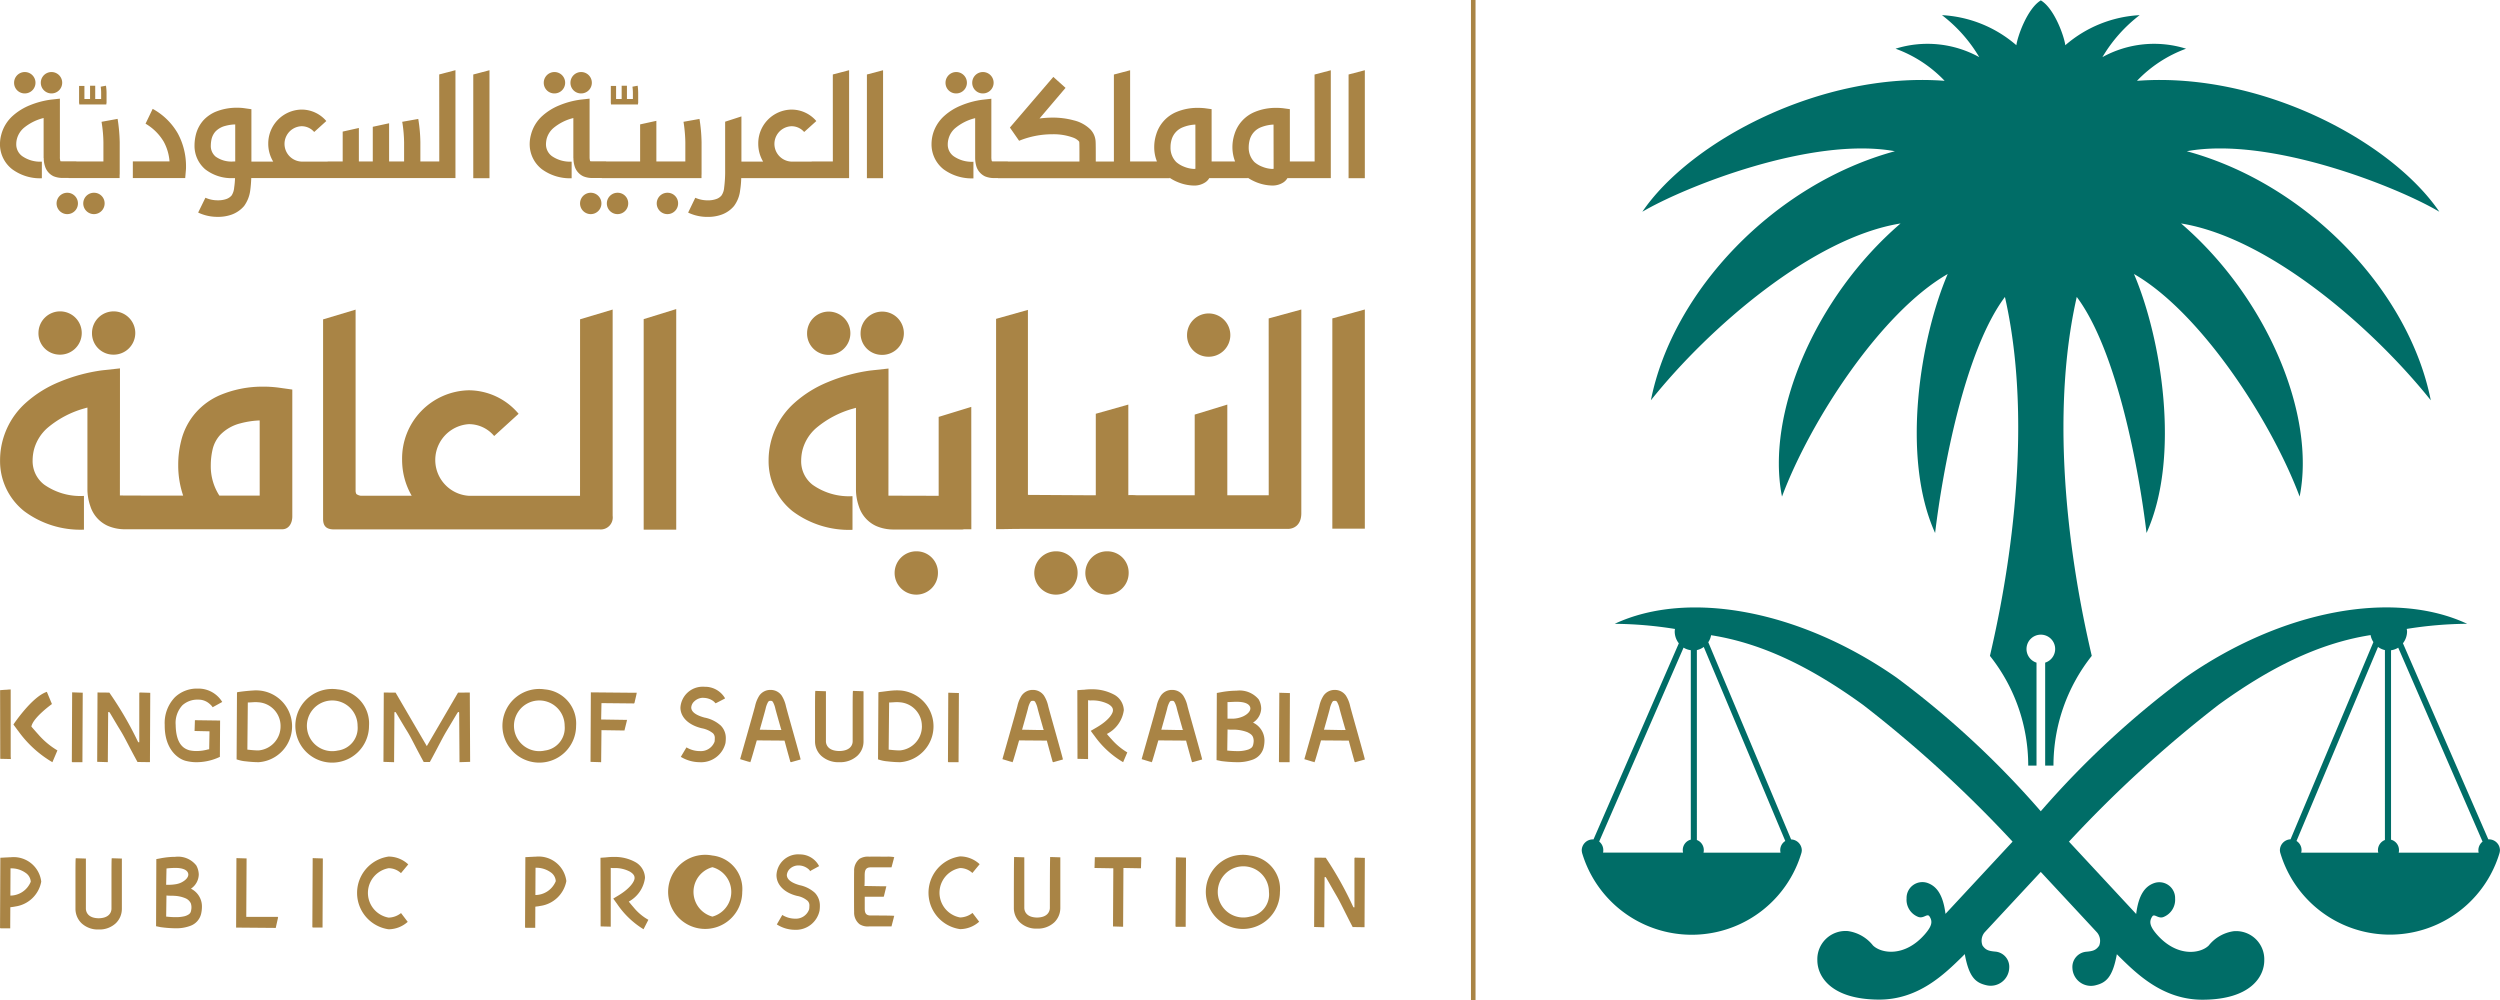 <svg xmlns="http://www.w3.org/2000/svg" width="202.391" height="80.955" viewBox="0 0 202.391 80.955"><g id="logo_1_" data-name="logo (1)" transform="translate(-137.475 -184.254)"><path id="Path_4" data-name="Path 4" d="M603.977,340.788l-.049,0-6.912-15.874a1.558,1.558,0,0,0,.334-.955c0-.071-.016-.136-.023-.207a32.073,32.073,0,0,1,4.884-.416c-5.968-2.785-15.006-1.11-22.828,4.361a72.925,72.925,0,0,0-11.717,10.852l-7.683,8.271c-.2-1.581-.733-2.241-1.45-2.5a1.28,1.28,0,0,0-1.7,1.249,1.485,1.485,0,0,0,.888,1.475c.468.225.779-.3.962-.023.286.425.191.8-.369,1.448-1.633,1.875-3.523,1.565-4.2.911a3.154,3.154,0,0,0-2.021-1.165,2.282,2.282,0,0,0-2.484,2.359c0,1.339,1.135,3.16,4.947,3.187,3.238.026,5.355-2.08,6.8-3.491.057-.055.121-.13.189-.192.346,1.925.913,2.323,1.749,2.52a1.5,1.5,0,0,0,1.848-1.392,1.234,1.234,0,0,0-1.124-1.33c-.525-.048-.774-.114-1.035-.489a1.06,1.06,0,0,1,.16-1.062c.133-.145,6.832-7.348,6.832-7.348a100.014,100.014,0,0,1,12.111-11.079c4.041-2.927,8.019-4.973,12.312-5.647a1.5,1.5,0,0,0,.227.568l-6.708,15.965a.9.9,0,0,0-.862.875,1.042,1.042,0,0,0,.025.2,9.261,9.261,0,0,0,17.766,0v-.018a.742.742,0,0,0,.023-.195A.892.892,0,0,0,603.977,340.788Zm-8.42.052a.886.886,0,0,0-.565.826.825.825,0,0,0,.03.2h-6.243a.822.822,0,0,0,.029-.2.867.867,0,0,0-.408-.746l6.6-15.71a1.464,1.464,0,0,0,.558.255Zm7.568.826a.645.645,0,0,0,.023.2h-6.474a.837.837,0,0,0,.022-.2.868.868,0,0,0-.643-.851V325.48a1.479,1.479,0,0,0,.581-.209l6.828,15.7a.9.9,0,0,0-.339.7Z" transform="translate(-265.008 -88.583)" fill="#006d67"></path><path id="Path_5" data-name="Path 5" d="M496.175,341.656a.908.908,0,0,0,.023.195l0,.018a9.261,9.261,0,0,0,17.766,0,.993.993,0,0,0,.027-.2.9.9,0,0,0-.866-.875l-6.706-15.965a1.448,1.448,0,0,0,.227-.568c4.289.674,8.274,2.721,12.312,5.647a100.167,100.167,0,0,1,12.111,11.079s6.7,7.2,6.83,7.348a1.05,1.05,0,0,1,.164,1.062c-.262.375-.513.441-1.043.489a1.237,1.237,0,0,0-1.121,1.33,1.5,1.5,0,0,0,1.847,1.392c.839-.2,1.4-.6,1.749-2.52.068.063.138.137.192.192,1.439,1.411,3.562,3.517,6.8,3.491,3.811-.027,4.943-1.848,4.943-3.187a2.281,2.281,0,0,0-2.481-2.359,3.16,3.16,0,0,0-2.022,1.165c-.675.654-2.563.964-4.2-.911-.554-.643-.646-1.023-.365-1.448.179-.274.5.248.956.023a1.5,1.5,0,0,0,.894-1.475,1.28,1.28,0,0,0-1.7-1.249c-.722.258-1.254.919-1.452,2.5l-7.685-8.272A73.208,73.208,0,0,0,521.672,327.7c-7.829-5.47-16.869-7.146-22.83-4.361a32.053,32.053,0,0,1,4.881.416,1.454,1.454,0,0,0-.021.207,1.549,1.549,0,0,0,.333.955l-6.907,15.874c-.021,0-.036,0-.056,0A.9.9,0,0,0,496.175,341.656Zm9.32-16.19a1.447,1.447,0,0,0,.558-.255l6.6,15.71a.867.867,0,0,0-.409.746.839.839,0,0,0,.027.2h-6.238a.991.991,0,0,0,.024-.2.874.874,0,0,0-.561-.826Zm-7.909,15.5,6.832-15.7a1.458,1.458,0,0,0,.586.209v15.336a.869.869,0,0,0-.65.851,1.013,1.013,0,0,0,.023.2H497.9a.845.845,0,0,0,.02-.2.885.885,0,0,0-.338-.7Z" transform="translate(-230.648 -88.583)" fill="#006d67"></path><path id="Path_6" data-name="Path 6" d="M554,196.539c6.741-1.234,17.08,2.9,20.447,4.9-3.876-5.7-14.449-11.361-24.478-10.6a10.472,10.472,0,0,1,3.972-2.6,8.659,8.659,0,0,0-6.771.683,11.882,11.882,0,0,1,3.015-3.4,10,10,0,0,0-6.02,2.436c-.082-.693-.874-2.971-1.98-3.631-1.1.66-1.895,2.937-1.981,3.631a10,10,0,0,0-6.023-2.436,11.879,11.879,0,0,1,3.018,3.4,8.672,8.672,0,0,0-6.776-.683,10.339,10.339,0,0,1,3.973,2.6c-10.024-.758-20.6,4.9-24.472,10.6,3.373-1.995,13.706-6.129,20.447-4.9-9.784,2.665-18,11.317-19.755,20.163,4.708-5.9,13.111-13.173,20.214-14.315-6.926,5.949-10.934,15.453-9.6,22.111,2.308-6.178,8.028-14.93,13.415-18.019-2.2,5.136-3.815,14.785-1.02,20.967.607-5.066,2.376-14.737,5.653-19.11,2.768,12.218-.609,26.386-1.214,29.059a14.26,14.26,0,0,1,3.1,8.883h.671v-8.336a1.16,1.16,0,1,1,.7,0v8.334h.672a14.3,14.3,0,0,1,3.1-8.883c-.607-2.672-3.984-16.84-1.214-29.059,3.275,4.373,5.045,14.045,5.649,19.11,2.793-6.183,1.182-15.832-1.017-20.967,5.376,3.089,11.1,11.841,13.412,18.019,1.335-6.657-2.675-16.162-9.6-22.11,7.109,1.142,15.509,8.419,20.216,14.315C572,207.854,563.793,199.2,554,196.539Z" transform="translate(-239.491 -0.042)" fill="#006d67"></path><path id="Path_7" data-name="Path 7" d="M471.055,265.209V184.254h.37v80.955Z" transform="translate(-214.496)" fill="#a98445"></path><path id="Path_8" data-name="Path 8" d="M155.428,205.206h2.19v-.092h.017v-.85a4,4,0,0,0-.047-.575l-.426.079,0,.01a3.059,3.059,0,0,1,.036.487v.5h-.48v-1.075H156.3v1.075h-.457v-1.056h-.432v1.4h.014Z" transform="translate(-11.534 -12.496)" fill="#a98445"></path><path id="Path_9" data-name="Path 9" d="M276.016,205.206H278.2v-.092h.017v-.85a4.46,4.46,0,0,0-.042-.575l-.422.079v.01a3.528,3.528,0,0,1,.036.487v.5h-.482v-1.075h-.428v1.075h-.451v-1.056h-.426v1.4h.008Z" transform="translate(-89.077 -12.496)" fill="#a98445"></path><path id="Path_10" data-name="Path 10" d="M271.507,213.057v-.292h.006v-2.6a13.207,13.207,0,0,0-.169-1.9l-1.295.232h0s.009.049.024.145a11.763,11.763,0,0,1,.125,1.52v1.545h-2.345v-3.288l-1.315.288v3h-2.754v-.01h-1.13a1.111,1.111,0,0,1-.164-.011c0-.007-.007-.027-.013-.06a1.117,1.117,0,0,1-.03-.286v-3.218h0v-1.5l-.727.081a6.778,6.778,0,0,0-1.721.462,4.661,4.661,0,0,0-1.352.834,3.056,3.056,0,0,0-.95,1.561,2.873,2.873,0,0,0-.1.738,2.563,2.563,0,0,0,.98,2.032,3.838,3.838,0,0,0,2.417.738v-1.345a2.571,2.571,0,0,1-1.606-.453,1.18,1.18,0,0,1-.471-.972,2.089,2.089,0,0,1,.051-.41,1.755,1.755,0,0,1,.554-.887,3.991,3.991,0,0,1,1.491-.777,1.232,1.232,0,0,0,.119-.033v3.242h.006a2.3,2.3,0,0,0,.112.709,1.324,1.324,0,0,0,.695.771,1.892,1.892,0,0,0,.71.135h.785v.009Z" transform="translate(-77.241 -14.383)" fill="#a98445"></path><path id="Path_11" data-name="Path 11" d="M145.7,208.5s.008.049.022.145a10.9,10.9,0,0,1,.129,1.52v1.545h-2.191v-.01h-1.121a1.341,1.341,0,0,1-.176-.011c0-.008,0-.028-.006-.06a.919.919,0,0,1-.029-.286v-3.218h0v-1.5l-.729.081a6.924,6.924,0,0,0-1.723.462,4.737,4.737,0,0,0-1.348.834,3.093,3.093,0,0,0-.952,1.561,3.012,3.012,0,0,0-.1.738,2.561,2.561,0,0,0,.982,2.032,3.8,3.8,0,0,0,2.41.738v-1.345a2.545,2.545,0,0,1-1.6-.453,1.178,1.178,0,0,1-.473-.972,1.752,1.752,0,0,1,.052-.41A1.785,1.785,0,0,1,139.4,209a4.026,4.026,0,0,1,1.492-.777c.04-.008.08-.023.118-.033v3.241h.01a2.05,2.05,0,0,0,.115.709,1.3,1.3,0,0,0,.686.77,1.935,1.935,0,0,0,.721.135h.492v.009h4.128v-.292h.009v-2.6a13.56,13.56,0,0,0-.171-1.9Z" transform="translate(-0.004 -14.385)" fill="#a98445"></path><path id="Path_12" data-name="Path 12" d="M379.738,207.567h-2.006V203.33l-.578-.079c-.02,0-.208-.025-.511-.025a4.4,4.4,0,0,0-1.752.331,2.853,2.853,0,0,0-1.645,1.81,3.445,3.445,0,0,0-.164,1.048,3.232,3.232,0,0,0,.216,1.151h-1.9V203.33l-.577-.079c-.02,0-.216-.025-.51-.025a4.4,4.4,0,0,0-1.756.331,2.852,2.852,0,0,0-1.64,1.81,3.339,3.339,0,0,0-.163,1.048,3.064,3.064,0,0,0,.22,1.151h-1.119v0H364.8v-7.385l-1.313.346v7.043h-1.467c0-.152,0-.318,0-.479,0-.331,0-.936-.014-1.154a1.528,1.528,0,0,0-.423-.966,2.852,2.852,0,0,0-1.333-.732,6.465,6.465,0,0,0-1.749-.225,8.49,8.49,0,0,0-1.035.071l2.106-2.479-.989-.887-3.515,4.1.745,1.071a7.117,7.117,0,0,1,2.684-.528,4.636,4.636,0,0,1,1.73.286,1.232,1.232,0,0,1,.4.255c.057.064.057.082.057.1.014.162.014.768.014,1.09v.479H354.9v-.01h-1.124a.943.943,0,0,1-.158-.011.186.186,0,0,1-.027-.06,1.388,1.388,0,0,1-.025-.286v-3.218h0v-1.5l-.725.081a6.785,6.785,0,0,0-1.719.462,4.616,4.616,0,0,0-1.352.834,3.1,3.1,0,0,0-.956,1.561,3.165,3.165,0,0,0-.091.738,2.567,2.567,0,0,0,.971,2.032,3.853,3.853,0,0,0,2.421.738v-1.345a2.578,2.578,0,0,1-1.609-.453,1.155,1.155,0,0,1-.468-.972,1.64,1.64,0,0,1,.055-.41,1.7,1.7,0,0,1,.55-.887,3.99,3.99,0,0,1,1.492-.777c.043-.008.076-.023.12-.033v3.239h0a2.443,2.443,0,0,0,.112.709,1.331,1.331,0,0,0,.694.77,1.913,1.913,0,0,0,.712.135h.327v.009h13.9v-.032a3.559,3.559,0,0,0,.675.357,3.608,3.608,0,0,0,1.281.272,1.607,1.607,0,0,0,.921-.255,1.013,1.013,0,0,0,.328-.344h3.124v-.032a3.921,3.921,0,0,0,.678.357,3.628,3.628,0,0,0,1.28.272,1.607,1.607,0,0,0,.924-.255,1.047,1.047,0,0,0,.324-.344h3.512v-8.732l-1.316.346Zm-9.652.589a.612.612,0,0,1-.122.013,2.441,2.441,0,0,1-.8-.181,2.129,2.129,0,0,1-.628-.376,1.621,1.621,0,0,1-.464-1.195,2.135,2.135,0,0,1,.091-.638,1.527,1.527,0,0,1,.909-.983,3.065,3.065,0,0,1,1.012-.218Zm6.332,0a.637.637,0,0,1-.124.013,2.41,2.41,0,0,1-.8-.181,2.1,2.1,0,0,1-.631-.376,1.651,1.651,0,0,1-.462-1.195,2.342,2.342,0,0,1,.091-.638,1.521,1.521,0,0,1,.9-.983,3.13,3.13,0,0,1,1.019-.218Z" transform="translate(-135.835 -10.239)" fill="#a98445"></path><path id="Path_13" data-name="Path 13" d="M443.3,200.524v8.393h1.316v-8.739Z" transform="translate(-196.649 -10.239)" fill="#a98445"></path><path id="Path_14" data-name="Path 14" d="M201.409,207.567h-1.53v-1.545a12.535,12.535,0,0,0-.171-1.9l-1.3.232s.009.049.026.145a11.385,11.385,0,0,1,.127,1.52v1.545h-1.214v-3.092l-1.321.286v2.808H194.9v-2.713l-1.31.293v2.42h-1.217v.009h-2.113a1.433,1.433,0,0,1,0-2.864,1.341,1.341,0,0,1,1.023.468l.981-.887a2.631,2.631,0,0,0-2-.928,2.744,2.744,0,0,0-2.7,2.773,2.774,2.774,0,0,0,.4,1.437H186.2v-4.24l-.564-.08a3.774,3.774,0,0,0-.588-.039,4.476,4.476,0,0,0-1.781.341,2.9,2.9,0,0,0-.943.665,2.756,2.756,0,0,0-.622,1.181,3.688,3.688,0,0,0-.107.845,2.5,2.5,0,0,0,.857,1.944,3.456,3.456,0,0,0,2.294.721h.128a6.45,6.45,0,0,1-.07.771,1.392,1.392,0,0,1-.2.626.976.976,0,0,1-.447.3,2,2,0,0,1-.666.1,2.423,2.423,0,0,1-1.014-.208l-.588,1.2a3.63,3.63,0,0,0,1.6.348,3.254,3.254,0,0,0,1.1-.178,2.4,2.4,0,0,0,1.019-.7,2.742,2.742,0,0,0,.5-1.285,9.559,9.559,0,0,0,.079-.975h8.092v0h8.44v-8.737l-1.315.346Zm-16.519,0h-.143a2.2,2.2,0,0,1-1.449-.4,1.119,1.119,0,0,1-.383-.914,2.455,2.455,0,0,1,.062-.51,1.422,1.422,0,0,1,.311-.6,1.678,1.678,0,0,1,.821-.464,3.32,3.32,0,0,1,.78-.113Z" transform="translate(-28.372 -10.239)" fill="#a98445"></path><path id="Path_15" data-name="Path 15" d="M244.8,208.917h1.313v-8.739l-1.313.346Z" transform="translate(-69.011 -10.239)" fill="#a98445"></path><path id="Path_16" data-name="Path 16" d="M305.243,207.567H303.53v.009h-1.637a1.433,1.433,0,0,1,0-2.864,1.347,1.347,0,0,1,1.028.468l.985-.887a2.636,2.636,0,0,0-2.013-.928,2.73,2.73,0,0,0-2.688,2.773,2.805,2.805,0,0,0,.393,1.437h-1.756v-3.658l-1.318.428v3.894a10.089,10.089,0,0,1-.081,1.447,1.307,1.307,0,0,1-.209.626.939.939,0,0,1-.447.3,1.963,1.963,0,0,1-.665.1,2.482,2.482,0,0,1-1.015-.208l-.579,1.2a3.6,3.6,0,0,0,1.595.348,3.227,3.227,0,0,0,1.1-.178,2.337,2.337,0,0,0,1.016-.7,2.616,2.616,0,0,0,.5-1.285,6.9,6.9,0,0,0,.086-.975h7.434v0h1.3v-8.738l-1.318.346Z" transform="translate(-100.344 -10.239)" fill="#a98445"></path><path id="Path_17" data-name="Path 17" d="M334.068,208.917h1.308v-8.739l-1.308.346Z" transform="translate(-126.411 -10.239)" fill="#a98445"></path><path id="Path_18" data-name="Path 18" d="M169.206,208.941l-.577,1.2h0a4.136,4.136,0,0,1,1.477,1.467,3.953,3.953,0,0,1,.464,1.585H167.6v1.35h4.24l.053-.62a2.588,2.588,0,0,0,.012-.316,5.571,5.571,0,0,0-.665-2.677A5.248,5.248,0,0,0,169.206,208.941Z" transform="translate(-19.371 -15.874)" fill="#a98445"></path><path id="Path_19" data-name="Path 19" d="M358.8,202.323a.866.866,0,1,0-.844-.865.857.857,0,0,0,.844.865Z" transform="translate(-141.773 -10.505)" fill="#a98445"></path><path id="Path_20" data-name="Path 20" d="M352.747,202.324a.866.866,0,1,0-.852-.865.854.854,0,0,0,.852.865Z" transform="translate(-137.874 -10.506)" fill="#a98445"></path><path id="Path_21" data-name="Path 21" d="M267.69,202.324a.866.866,0,1,0-.85-.865.855.855,0,0,0,.85.865Z" transform="translate(-83.183 -10.506)" fill="#a98445"></path><path id="Path_22" data-name="Path 22" d="M287.291,227.966a.865.865,0,1,0,.846.862.853.853,0,0,0-.846-.862Z" transform="translate(-95.765 -28.107)" fill="#a98445"></path><path id="Path_23" data-name="Path 23" d="M275.972,227.966a.865.865,0,1,0,.85.862.851.851,0,0,0-.85-.862Z" transform="translate(-88.489 -28.107)" fill="#a98445"></path><path id="Path_24" data-name="Path 24" d="M270,227.966a.865.865,0,1,0,.84.865.865.865,0,0,0-.84-.865Z" transform="translate(-84.676 -28.107)" fill="#a98445"></path><path id="Path_25" data-name="Path 25" d="M157.241,227.966a.865.865,0,1,0,.845.862A.854.854,0,0,0,157.241,227.966Z" transform="translate(-12.141 -28.107)" fill="#a98445"></path><path id="Path_26" data-name="Path 26" d="M151.184,227.966a.865.865,0,1,0,.85.862A.865.865,0,0,0,151.184,227.966Z" transform="translate(-8.249 -28.107)" fill="#a98445"></path><path id="Path_27" data-name="Path 27" d="M261.636,202.324a.866.866,0,1,0-.849-.865A.857.857,0,0,0,261.636,202.324Z" transform="translate(-79.291 -10.506)" fill="#a98445"></path><path id="Path_28" data-name="Path 28" d="M147.575,202.323a.866.866,0,1,0-.847-.865A.866.866,0,0,0,147.575,202.323Z" transform="translate(-5.95 -10.505)" fill="#a98445"></path><path id="Path_29" data-name="Path 29" d="M141.516,202.323a.866.866,0,1,0-.845-.865A.857.857,0,0,0,141.516,202.323Z" transform="translate(-2.055 -10.505)" fill="#a98445"></path><path id="Path_30" data-name="Path 30" d="M439.615,255.162v17.022h2.631V254.439Z" transform="translate(-194.279 -45.13)" fill="#a98445"></path><path id="Path_31" data-name="Path 31" d="M385.433,269.478h-3.352v-7.341l-2.64.811v6.53h-4.714a6.233,6.233,0,0,0-.66-.01v-7.331l-2.634.744v6.6h-.256l-5.238-.032V254.471l-2.578.726v17.026c.941,0,1.073-.022,2.34-.022h21.289c.421,0,1.082-.253,1.082-1.271v-16.49l-2.642.723Z" transform="translate(-145.247 -45.13)" fill="#a98445"></path><path id="Path_32" data-name="Path 32" d="M408.377,258.839a1.752,1.752,0,1,0-1.7-1.756,1.723,1.723,0,0,0,1.7,1.756Z" transform="translate(-173.103 -45.706)" fill="#a98445"></path><path id="Path_33" data-name="Path 33" d="M385.419,309.278a1.754,1.754,0,1,0,1.695,1.754,1.723,1.723,0,0,0-1.695-1.754Z" transform="translate(-158.266 -80.391)" fill="#a98445"></path><path id="Path_34" data-name="Path 34" d="M373.839,309.278a1.754,1.754,0,1,0,1.694,1.754A1.725,1.725,0,0,0,373.839,309.278Z" transform="translate(-150.819 -80.391)" fill="#a98445"></path><path id="Path_35" data-name="Path 35" d="M342.167,309.278a1.754,1.754,0,1,0,1.694,1.754A1.725,1.725,0,0,0,342.167,309.278Z" transform="translate(-130.453 -80.391)" fill="#a98445"></path><path id="Path_36" data-name="Path 36" d="M328.182,270.934l-2.64.81v6.387h-.487l-3.58-.01.006-7.247V267.83l-1.459.159a13.76,13.76,0,0,0-3.444.936,9.358,9.358,0,0,0-2.713,1.687,6.244,6.244,0,0,0-2.091,4.666,5.17,5.17,0,0,0,1.951,4.108,7.606,7.606,0,0,0,4.841,1.5v-2.724a5.094,5.094,0,0,1-3.22-.914,2.4,2.4,0,0,1-.935-1.966,3.708,3.708,0,0,1,.1-.829,3.554,3.554,0,0,1,1.107-1.8,7.9,7.9,0,0,1,2.991-1.576c.083-.024.164-.047.238-.066v6.615a4.179,4.179,0,0,0,.241,1.38,2.6,2.6,0,0,0,1.389,1.569,3.484,3.484,0,0,0,1.445.286h.315l.328,0h4.9a.477.477,0,0,0,.122-.021h.6Z" transform="translate(-112.076 -53.74)" fill="#a98445"></path><path id="Path_37" data-name="Path 37" d="M158.818,269.265a8.857,8.857,0,0,0-3.561.7,5.524,5.524,0,0,0-1.884,1.352,5.381,5.381,0,0,0-1.243,2.392,7.8,7.8,0,0,0-.225,1.914,7.6,7.6,0,0,0,.4,2.463h-2.438l-2.684-.01.006-7.247v-3.043l-1.459.159a13.779,13.779,0,0,0-3.444.936,9.359,9.359,0,0,0-2.713,1.687,6.241,6.241,0,0,0-2.091,4.666,5.17,5.17,0,0,0,1.95,4.108,7.608,7.608,0,0,0,4.841,1.5V278.11a5.094,5.094,0,0,1-3.22-.914,2.4,2.4,0,0,1-.935-1.966,3.71,3.71,0,0,1,.1-.829,3.556,3.556,0,0,1,1.107-1.8,7.9,7.9,0,0,1,2.991-1.577c.083-.024.164-.047.238-.066v6.615a4.17,4.17,0,0,0,.241,1.38,2.6,2.6,0,0,0,1.389,1.571,3.488,3.488,0,0,0,1.445.286h.315l.328,0h12.059c.494,0,.81-.443.81-1.048V269.5L160,269.34A9.127,9.127,0,0,0,158.818,269.265Zm-.317,8.818h-3.266a4.364,4.364,0,0,1-.693-2.461,5.65,5.65,0,0,1,.139-1.244,2.634,2.634,0,0,1,.616-1.2,3.427,3.427,0,0,1,1.638-.941A6.974,6.974,0,0,1,158.5,272Z" transform="translate(-0.002 -53.709)" fill="#a98445"></path><path id="Path_38" data-name="Path 38" d="M231.543,269.542h-9v0a2.906,2.906,0,0,1,0-5.8,2.664,2.664,0,0,1,2.049.961l1.978-1.8A5.3,5.3,0,0,0,222.539,261a5.522,5.522,0,0,0-5.4,5.631,5.806,5.806,0,0,0,.777,2.908H213.8a.812.812,0,0,1-.321-.112.128.128,0,0,1-.061-.069.611.611,0,0,1-.044-.25V254.47l-2.632.79v16.123c-.007.6.248.881.9.881h21.5a.972.972,0,0,0,1.042-1.1v-16.7l-2.638.79Z" transform="translate(-47.111 -45.15)" fill="#a98445"></path><path id="Path_39" data-name="Path 39" d="M283.446,272.2h2.635V254.343l-2.635.815Z" transform="translate(-93.861 -45.068)" fill="#a98445"></path><path id="Path_40" data-name="Path 40" d="M160.03,258.366a1.752,1.752,0,1,0-1.694-1.756A1.725,1.725,0,0,0,160.03,258.366Z" transform="translate(-13.413 -45.401)" fill="#a98445"></path><path id="Path_41" data-name="Path 41" d="M147.9,258.367a1.752,1.752,0,1,0-1.7-1.756,1.725,1.725,0,0,0,1.7,1.756Z" transform="translate(-5.611 -45.402)" fill="#a98445"></path><path id="Path_42" data-name="Path 42" d="M334.327,258.419a1.752,1.752,0,1,0-1.694-1.756A1.725,1.725,0,0,0,334.327,258.419Z" transform="translate(-125.488 -45.436)" fill="#a98445"></path><path id="Path_43" data-name="Path 43" d="M322.2,258.42a1.752,1.752,0,1,0-1.7-1.756,1.725,1.725,0,0,0,1.7,1.756Z" transform="translate(-117.686 -45.437)" fill="#a98445"></path><path id="Path_44" data-name="Path 44" d="M275.116,341.292h-.67l-3.027-.028-.026,5.627.86.027.026-2.594,1.86.028.214-.863h-.026v0h-.255l-1.819-.028.026-1.326,2.642.027v-.027l.025.006.194-.839h-.026Zm-3.7,5.572h0v0Zm.026-5.572Zm2.876,2.218h.005l-.034.125Zm-1.933-.026h-.136v0Zm2.728-2.166-.041.149.036-.149Z" transform="translate(-86.111 -100.959)" fill="#a98445"></path><path id="Path_45" data-name="Path 45" d="M256.494,340.592a2.982,2.982,0,1,0,2.526,2.948A2.768,2.768,0,0,0,256.494,340.592Zm0,4.95a2.052,2.052,0,1,1,1.6-2A1.842,1.842,0,0,1,256.494,345.542Z" transform="translate(-74.906 -100.527)" fill="#a98445"></path><path id="Path_46" data-name="Path 46" d="M209.534,340.592a2.982,2.982,0,1,0,2.525,2.948A2.768,2.768,0,0,0,209.534,340.592Zm0,4.95a2.052,2.052,0,1,1,1.6-2A1.843,1.843,0,0,1,209.534,345.542Z" transform="translate(-44.71 -100.527)" fill="#a98445"></path><path id="Path_47" data-name="Path 47" d="M416.315,343.47a1.414,1.414,0,0,0,.663-1.147l-.018-.006h.016a1.516,1.516,0,0,0-.207-.732,2.008,2.008,0,0,0-1.785-.7,7.2,7.2,0,0,0-1.265.124l-.335.062-.021,5.434.385.079a10.348,10.348,0,0,0,1.246.09,3.509,3.509,0,0,0,1.277-.2,1.392,1.392,0,0,0,.9-.973,2.479,2.479,0,0,0,.071-.56v-.036A1.6,1.6,0,0,0,416.315,343.47Zm-2.066-1.663c.181.005.461-.022.737-.022,1.024,0,1.111.4,1.114.537,0,.236-.232.472-.559.631a2.2,2.2,0,0,1-.978.2h-.313Zm2.068,3.484c-.045.159-.122.245-.367.352a2.633,2.633,0,0,1-.923.134H415c-.257,0-.521-.022-.771-.045l.024-1.688v-.021a2.007,2.007,0,0,0,.364.018h.011a3.225,3.225,0,0,1,1.223.2c.352.174.5.307.518.7A1.5,1.5,0,0,1,416.318,345.291Z" transform="translate(-177.4 -100.716)" fill="#a98445"></path><path id="Path_48" data-name="Path 48" d="M325.351,342.787v2.254c-.013.3-.221.739-1.065.758h-.036c-.842-.019-1.044-.454-1.063-.76V340.96l-.854-.029c-.028.03-.028.906-.028,1.856v2.254a1.589,1.589,0,0,0,.508,1.15,2.051,2.051,0,0,0,1.437.513h.041a2.047,2.047,0,0,0,1.433-.513,1.582,1.582,0,0,0,.507-1.15V340.96l-.851-.029C325.351,340.961,325.351,341.837,325.351,342.787Z" transform="translate(-118.848 -100.745)" fill="#a98445"></path><path id="Path_49" data-name="Path 49" d="M384.183,344.175a2.548,2.548,0,0,0,1.371-1.926,1.491,1.491,0,0,0-.852-1.29,3.731,3.731,0,0,0-1.785-.4,4.224,4.224,0,0,0-.569.036l-.169.007-.389.03.012,5.557.857.019v-.054h0v-.157l0-4.556h0a.9.9,0,0,0,.262.02,2.863,2.863,0,0,1,1.359.286c.308.178.39.337.393.5a.134.134,0,0,0,0,.024c0,.239-.316.8-1.362,1.4l-.409.238-.026.015.3.409.022-.016-.014.022a7.491,7.491,0,0,0,2.313,2.121l.338-.792a5.255,5.255,0,0,1-1.27-1.057C384.417,344.452,384.286,344.3,384.183,344.175Zm-2.356,1.983v0Zm3.651.267h0l-.016-.009.018.01Z" transform="translate(-157.098 -100.503)" fill="#a98445"></path><path id="Path_50" data-name="Path 50" d="M153.765,346.89h.026v.026h.832l.025-5.626-.857-.029Zm.831,0Z" transform="translate(-10.475 -100.957)" fill="#a98445"></path><path id="Path_51" data-name="Path 51" d="M295.011,343.106a2.738,2.738,0,0,0-1.291-.624c-.94-.258-1.065-.6-1.071-.813a.069.069,0,0,1,0-.011.742.742,0,0,1,.27-.509,1.035,1.035,0,0,1,.678-.269c.015,0,.045.005.077.008a1.352,1.352,0,0,1,.773.269,1.085,1.085,0,0,1,.136.133.1.1,0,0,0,.027.036l.1-.042.669-.345-.012-.05h0a1.87,1.87,0,0,0-1.619-.9,1.1,1.1,0,0,0-.147-.006,1.806,1.806,0,0,0-1.828,1.684c0,.764.628,1.42,1.742,1.683a2.022,2.022,0,0,1,.89.4.527.527,0,0,1,.149.431v.027a1.945,1.945,0,0,1-.014.218,1.185,1.185,0,0,1-1.2.769h-.024a2.106,2.106,0,0,1-1.054-.3l-.457.766.022.014a2.978,2.978,0,0,0,1.488.42,2.032,2.032,0,0,0,2.106-1.553,2.974,2.974,0,0,0,.026-.361.1.1,0,0,1,0-.026,1.438,1.438,0,0,0-.428-1.046Z" transform="translate(-99.213 -100.136)" fill="#a98445"></path><path id="Path_52" data-name="Path 52" d="M352.449,346.95h.026v.026h.833l.027-5.6-.86-.026Zm.052-5.569h0Z" transform="translate(-138.231 -101.017)" fill="#a98445"></path><path id="Path_53" data-name="Path 53" d="M427.539,341.379h0v.075l-.029,5.492h.029v.025h.834l.025-5.594-.859-.027Z" transform="translate(-186.496 -101.014)" fill="#a98445"></path><path id="Path_54" data-name="Path 54" d="M177.5,341.309a.44.44,0,0,1,.071,0,1.333,1.333,0,0,1,.861.33,1.544,1.544,0,0,1,.212.211c.036.059.048.075.048.075l.777-.428-.012-.021a2.262,2.262,0,0,0-1.856-1.062h-.141a2.578,2.578,0,0,0-1.819.7,3,3,0,0,0-.828,2.244v.012a.351.351,0,0,0,0,.053c0,1.969,1.142,2.738,1.779,2.86h0a3.44,3.44,0,0,0,.8.092,4.446,4.446,0,0,0,1.632-.321l.255-.11.017-2.942-2.038-.028-.028.873,1.209.027-.027,1.462c-.017-.012-.055,0-.1.005a3.5,3.5,0,0,1-.925.129,2.593,2.593,0,0,1-.6-.067c-.321-.107-1.06-.363-1.087-2.041a2.1,2.1,0,0,1,.548-1.6A1.8,1.8,0,0,1,177.5,341.309Z" transform="translate(-24.003 -100.415)" fill="#a98445"></path><path id="Path_55" data-name="Path 55" d="M308.683,341.173a1.086,1.086,0,0,0-.869-.462h-.059a1.088,1.088,0,0,0-.885.464,2.593,2.593,0,0,0-.344.857c-.156.6-1.205,4.262-1.207,4.284l.819.25c.03-.027.264-.847.529-1.769l2.246.018c.239.9.473,1.724.475,1.727h.025l.007.024.794-.223c.018-.047-1.035-3.713-1.186-4.309a2.619,2.619,0,0,0-.346-.861Zm-3.33,5.114h0l.006-.016Zm.764.25-.179-.059.182.051Zm2.158-2.579-1.366-.026c.214-.756.408-1.444.469-1.682a1.893,1.893,0,0,1,.211-.573c.079-.079.045-.069.186-.084h.023c.123.014.089.005.168.085a1.948,1.948,0,0,1,.208.571c.062.241.261.941.48,1.708Zm.4,0-.041-.166.047.166Z" transform="translate(-107.925 -100.604)" fill="#a98445"></path><path id="Path_56" data-name="Path 56" d="M368.167,341.173a1.086,1.086,0,0,0-.869-.462h-.059a1.088,1.088,0,0,0-.885.464,2.587,2.587,0,0,0-.344.857c-.156.6-1.205,4.262-1.207,4.284l.819.25c.03-.027.264-.847.529-1.769l2.246.018c.239.9.473,1.724.475,1.727h.025l.007.024.794-.223c.018-.047-1.035-3.713-1.186-4.309A2.626,2.626,0,0,0,368.167,341.173Zm-3.33,5.114h0l.006-.015Zm.764.25-.179-.059.182.051Zm2.158-2.579-1.366-.026c.214-.756.408-1.444.469-1.682a1.893,1.893,0,0,1,.211-.573c.079-.079.045-.069.186-.084h.023c.123.014.09.005.168.085a1.948,1.948,0,0,1,.209.571c.062.241.261.941.48,1.708Zm.4,0-.041-.166.047.166Z" transform="translate(-146.174 -100.604)" fill="#a98445"></path><path id="Path_57" data-name="Path 57" d="M399.74,341.173a1.086,1.086,0,0,0-.869-.462h-.059a1.089,1.089,0,0,0-.886.464,2.586,2.586,0,0,0-.344.857c-.156.6-1.205,4.262-1.207,4.284l.819.25c.03-.027.264-.847.53-1.769l2.246.018c.24.9.474,1.724.476,1.727h.025l.007.024.794-.223c.017-.047-1.035-3.713-1.186-4.309a2.619,2.619,0,0,0-.346-.861Zm-3.33,5.114h0l.006-.015Zm.764.25-.178-.059.182.051Zm2.158-2.579-1.366-.026c.214-.756.408-1.444.469-1.682a1.882,1.882,0,0,1,.211-.573c.078-.079.044-.069.186-.084h.022c.123.014.089.005.168.085a1.937,1.937,0,0,1,.208.571c.062.241.261.941.48,1.708Zm.4,0c-.014-.056-.027-.111-.041-.166l.048.166Z" transform="translate(-166.475 -100.604)" fill="#a98445"></path><path id="Path_58" data-name="Path 58" d="M436.983,342.032a2.612,2.612,0,0,0-.346-.857,1.085,1.085,0,0,0-.869-.462h-.057a1.089,1.089,0,0,0-.886.464,2.586,2.586,0,0,0-.344.857c-.156.6-1.205,4.262-1.207,4.284l.819.25c.03-.027.264-.847.529-1.769l2.246.018c.24.9.474,1.724.476,1.727h.025l.008.024.794-.223C438.186,346.293,437.133,342.628,436.983,342.032Zm-3.677,4.257h0l.006-.015Zm.764.25-.178-.059.182.051Zm2.158-2.579-1.366-.026c.214-.757.408-1.444.469-1.682a1.891,1.891,0,0,1,.211-.573c.078-.079.044-.069.186-.084h.022c.123.013.09.005.168.085a1.937,1.937,0,0,1,.208.571c.062.241.261.941.481,1.708Zm.4,0-.041-.166.048.166Z" transform="translate(-190.202 -100.605)" fill="#a98445"></path><path id="Path_59" data-name="Path 59" d="M230.469,341.309l-2.527,4.331-2.527-4.331-.956-.009-.027,5.614h.034l.827.026v-.026h0v-.057l.026-3.91c0-.058.023-.066.05-.069a.1.1,0,0,1,.063.03c.107.16.548.933.89,1.481s.589,1.092,1.128,2.09c.075.14.156.288.243.447l.248,0,.247,0c.087-.159.168-.307.243-.447.539-1,.8-1.546,1.128-2.09s.782-1.321.89-1.481a.1.1,0,0,1,.063-.03c.027,0,.046.011.05.069l.026,3.91v.057h0v.026l.827-.026h.034l-.026-5.614Z" transform="translate(-55.914 -100.982)" fill="#a98445"></path><path id="Path_60" data-name="Path 60" d="M162.945,341.327h-.026v3.949c0,.038-.009.059-.014.059a.035.035,0,0,1-.016,0c-.025,0-.059-.028-.075-.047a27.989,27.989,0,0,0-2.32-3.982l-.956-.009-.026,5.614h.034l.827.026v-.026h0v-.057l.027-3.909c0-.058.022-.066.05-.069a.1.1,0,0,1,.064.03c.107.16.548.933.89,1.481.378.62.66,1.244,1.372,2.537l1.007.014.025-5.614-.861-.027Zm-3.406,5.561h0v0Zm.026-5.56Z" transform="translate(-14.169 -100.982)" fill="#a98445"></path><path id="Path_61" data-name="Path 61" d="M138.341,346.032l0-4.411h0v-1.015c-.1.005-.2,0-.3.019l-.169.008-.389.03.012,5.557.857.019v-.054h0Z" transform="translate(0 -100.535)" fill="#a98445"></path><path id="Path_62" data-name="Path 62" d="M141.971,343.959c.132-.727,1.664-1.823,1.664-1.823l-.412-.988c-1.214.4-2.706,2.645-2.706,2.645l.363.492.01.008a9.016,9.016,0,0,0,2.782,2.551l.406-.954a6.3,6.3,0,0,1-1.528-1.271C142.376,344.425,142.1,344.115,141.971,343.959Z" transform="translate(-1.955 -100.885)" fill="#a98445"></path><path id="Path_63" data-name="Path 63" d="M193,340.827c-.116-.01-.225-.015-.333-.015a14.11,14.11,0,0,0-1.406.136l-.1.025-.03,5.357-.006.065a2.96,2.96,0,0,0,.77.165,9.125,9.125,0,0,0,.961.067h.073a2.911,2.911,0,0,0,.066-5.8Zm1.689,2.87a1.951,1.951,0,0,1-1.776,1.977h-.052c-.214,0-.554-.029-.848-.063l-.011,0,.036-3.818c.222,0,.438-.028.63-.028.081,0,.159.006.233.012a1.924,1.924,0,0,1,1.789,1.917Z" transform="translate(-34.501 -100.669)" fill="#a98445"></path><path id="Path_64" data-name="Path 64" d="M338.443,340.827c-.116-.01-.224-.015-.333-.015-.464,0-.891.082-1.406.136l-.095.025-.03,5.357-.006.065a2.958,2.958,0,0,0,.77.165,9.126,9.126,0,0,0,.961.067h.073a2.911,2.911,0,0,0,.066-5.8Zm1.689,2.87a1.952,1.952,0,0,1-1.777,1.977H338.3c-.216,0-.554-.029-.848-.063l-.011,0,.036-3.818c.222,0,.438-.028.63-.028.081,0,.159.006.234.012a1.923,1.923,0,0,1,1.788,1.917Z" transform="translate(-128.022 -100.669)" fill="#a98445"></path><path id="Path_65" data-name="Path 65" d="M194.4,383.61h-2.554l.026-4.731-.823-.026-.025,5.624,3.208.027.192-.86-.024-.005Zm-3.35.84h0v0Zm.025-5.569Z" transform="translate(-34.434 -125.129)" fill="#a98445"></path><path id="Path_66" data-name="Path 66" d="M175.691,381.139a1.423,1.423,0,0,0,.635-1.146v0a1.586,1.586,0,0,0-.2-.733,1.873,1.873,0,0,0-1.707-.7,6.478,6.478,0,0,0-1.21.124l-.319.06-.021,5.433.37.076a9.46,9.46,0,0,0,1.191.091,3.21,3.21,0,0,0,1.222-.2,1.371,1.371,0,0,0,.864-.972,2.56,2.56,0,0,0,.066-.561v-.033A1.6,1.6,0,0,0,175.691,381.139Zm-1.977-1.636a6.355,6.355,0,0,1,.7-.046h0c.98,0,1.063.4,1.065.535,0,.234-.221.468-.535.63a1.3,1.3,0,0,1-.214.09,1.787,1.787,0,0,1-.206.054,3.385,3.385,0,0,1-.514.056h-.325Zm2.013,3.269a.3.3,0,0,1-.005.03c-.007.05-.015.1-.028.159h0c-.045.158-.117.244-.352.35a1.205,1.205,0,0,1-.187.062,2.938,2.938,0,0,1-.7.071h-.03c-.245,0-.5-.022-.739-.045l.024-1.687v-.022c.03.005.061.006.091.009.071.007.149.009.258.009h.01c.08,0,.168,0,.258.008a2.607,2.607,0,0,1,.912.195.843.843,0,0,1,.411.354.515.515,0,0,1,.047.1v.01a1.037,1.037,0,0,1,.036.242A1.256,1.256,0,0,1,175.727,382.772Z" transform="translate(-22.759 -124.94)" fill="#a98445"></path><path id="Path_67" data-name="Path 67" d="M157.5,380.723v2.253c-.012.3-.211.739-1.019.757h-.036c-.805-.018-1-.453-1.017-.759V378.9l-.819-.026c-.025.03-.025.9-.025,1.853v2.253a1.631,1.631,0,0,0,.486,1.15,1.923,1.923,0,0,0,1.375.512h.04a1.919,1.919,0,0,0,1.371-.512,1.617,1.617,0,0,0,.485-1.15V378.9l-.817-.026C157.5,378.9,157.5,379.773,157.5,380.723Z" transform="translate(-11 -125.14)" fill="#a98445"></path><path id="Path_68" data-name="Path 68" d="M208.309,384.45h.025v.026h.8l.024-5.592-.823-.026Zm.824-5.539h0v0Z" transform="translate(-45.547 -125.133)" fill="#a98445"></path><path id="Path_69" data-name="Path 69" d="M138.328,378.665h-.087l-.36.018-.375.02-.024,5.689h.025v.027h.8v-.027h0v-.242l.008-1.44c.024,0,.047-.009.071-.011a2.872,2.872,0,0,0,.339-.052,2.484,2.484,0,0,0,2.093-2.012A2.249,2.249,0,0,0,138.328,378.665Zm1.64,1.978a1.8,1.8,0,0,1-1.649,1.124l.011-2.231v.026a1.992,1.992,0,0,1,1.246.38.928.928,0,0,1,.393.694c0-.005,0,0,0,0Z" transform="translate(-0.004 -125.008)" fill="#a98445"></path><path id="Path_70" data-name="Path 70" d="M221,379.441a1.472,1.472,0,0,1,1,.4l.016-.02h0l.019-.024.555-.667-.021-.016a2.338,2.338,0,0,0-1.556-.616h-.014a2.974,2.974,0,0,0,0,5.888h0a2.349,2.349,0,0,0,1.527-.585l.018-.018-.54-.71a1.681,1.681,0,0,1-1.007.368,2.032,2.032,0,0,1,0-4Zm1,3.668.008.011-.008-.011Z" transform="translate(-52.063 -124.9)" fill="#a98445"></path><path id="Path_71" data-name="Path 71" d="M370.308,382.742c-.016.307-.214.743-1.018.761h-.036c-.8-.018-1-.454-1.015-.762v-4.113l-.821-.026c-.026.03-.026,3.581-.026,4.141a1.616,1.616,0,0,0,.486,1.148,1.931,1.931,0,0,0,1.372.509h.047a1.94,1.94,0,0,0,1.371-.509,1.623,1.623,0,0,0,.487-1.148v-4.115l-.819-.026C370.308,378.632,370.308,382.183,370.308,382.742Z" transform="translate(-147.84 -124.968)" fill="#a98445"></path><path id="Path_72" data-name="Path 72" d="M276.3,382.636c-.137-.153-.258-.306-.363-.432a2.552,2.552,0,0,0,1.315-1.925l-.017-.005h.017a1.508,1.508,0,0,0-.814-1.285,3.42,3.42,0,0,0-1.71-.4,4.657,4.657,0,0,0-.543.026l-.164.015-.373.027.01,5.556.821.021v-.026h0v0l0-4.736h0a1.119,1.119,0,0,0,.25.018,2.577,2.577,0,0,1,1.3.288c.295.181.377.34.379.5a.075.075,0,0,0,0,.022c0,.24-.306.8-1.308,1.408l-.393.237-.025.013.29.406.02-.015-.013.022a6.956,6.956,0,0,0,2.154,2.071l.393-.768-.026-.01A4.2,4.2,0,0,1,276.3,382.636Zm-2.615,1.552Z" transform="translate(-87.56 -124.96)" fill="#a98445"></path><path id="Path_73" data-name="Path 73" d="M257.387,378.531H257.3l-.357.018-.377.02-.025,5.69h.025v.027h.8v-.027h0v-.071l.008-1.611c.024,0,.046-.009.071-.011a2.9,2.9,0,0,0,.339-.051,2.489,2.489,0,0,0,2.1-2.011A2.258,2.258,0,0,0,257.387,378.531Zm1.642,1.979a1.8,1.8,0,0,1-1.651,1.124l.012-2.232v.024a2.008,2.008,0,0,1,1.245.382.923.923,0,0,1,.393.7c-.008,0,0,.006,0,.006Z" transform="translate(-76.56 -124.922)" fill="#a98445"></path><path id="Path_74" data-name="Path 74" d="M294.678,378.266a3,3,0,1,0,2.415,2.946A2.725,2.725,0,0,0,294.678,378.266Zm0,4.945a2.072,2.072,0,0,1,0-4h0a2.073,2.073,0,0,1,0,4Z" transform="translate(-99.529 -124.752)" fill="#a98445"></path><path id="Path_75" data-name="Path 75" d="M350.583,379.408a1.473,1.473,0,0,1,1,.4l.588-.712-.018-.017a2.341,2.341,0,0,0-1.558-.614h-.014a2.974,2.974,0,0,0,.005,5.888h0a2.343,2.343,0,0,0,1.526-.583l.02-.018-.54-.712a1.671,1.671,0,0,1-1.008.368,2.034,2.034,0,0,1,0-4Zm1,3.669,0,.005,0,0Z" transform="translate(-135.387 -124.88)" fill="#a98445"></path><path id="Path_76" data-name="Path 76" d="M315.429,380.484c-.894-.255-1.021-.6-1.029-.814a.792.792,0,0,1,.256-.519,1,1,0,0,1,.655-.263h.071a1.244,1.244,0,0,1,.74.274.6.6,0,0,1,.131.13c.012.02.012.02.016.021v.048l.107-.071.636-.345a1.744,1.744,0,0,0-1.566-.95.833.833,0,0,0-.136-.007,1.76,1.76,0,0,0-1.749,1.683c0,.761.6,1.421,1.666,1.683a1.779,1.779,0,0,1,.854.4.52.52,0,0,1,.143.426v.026c0,.063-.007.135-.016.224a1.135,1.135,0,0,1-1.15.766h-.026a1.949,1.949,0,0,1-1-.3l-.442.765.021.015a2.718,2.718,0,0,0,1.424.422,1.953,1.953,0,0,0,2.014-1.554,2.8,2.8,0,0,0,.025-.363.113.113,0,0,1,0-.027,1.49,1.49,0,0,0-.4-1.045A2.63,2.63,0,0,0,315.429,380.484Z" transform="translate(-113.225 -124.571)" fill="#a98445"></path><path id="Path_77" data-name="Path 77" d="M416.6,378.269a3,3,0,1,0,2.417,2.945A2.725,2.725,0,0,0,416.6,378.269Zm0,4.944a2.072,2.072,0,1,1,1.528-2A1.82,1.82,0,0,1,416.6,383.213Z" transform="translate(-177.923 -124.754)" fill="#a98445"></path><path id="Path_78" data-name="Path 78" d="M389.445,378.677v-.027H385.71l-.026.872,1.522.026-.025,4.707.818.026.026-4.759,1.42.026.026-.869h-.026Z" transform="translate(-159.601 -124.999)" fill="#a98445"></path><path id="Path_79" data-name="Path 79" d="M404.049,384.263h.025v.028h.8l.026-5.6-.821-.026Z" transform="translate(-171.41 -125.008)" fill="#a98445"></path><path id="Path_80" data-name="Path 80" d="M332.484,379.38h1.7l.221-.829a2.886,2.886,0,0,0-.619-.036c-.192,0-.591-.005-.944-.005-.178,0-.341,0-.462.005a1.291,1.291,0,0,0-.785.175,1.22,1.22,0,0,0-.437,1.008c-.007.082-.007,1.056-.007,1.642s0,1.555.008,1.642a1.2,1.2,0,0,0,.437,1,1.229,1.229,0,0,0,.785.178l.626,0,1.176,0,.221-.852a.062.062,0,0,0-.025-.006h-.006c-.23-.026-1.734-.026-1.892-.026-.443,0-.462-.315-.464-.582v-.934l1.525,0,.025-.031.2-.811h-.025v-.006h-.3L332,380.887h-.011c.023-.025.023-.655.023-.907C332.022,379.711,332.043,379.382,332.484,379.38Zm1.892-.809h.006l-.043.151Zm0,4.76h.006l-.042.153Zm-.643-2.392h.006l-.042.147Zm-1.742.8v-.012h0a.064.064,0,0,0,0,.013Z" transform="translate(-124.536 -124.908)" fill="#a98445"></path><path id="Path_81" data-name="Path 81" d="M438.775,378.736v.026h-.025v3.911a.185.185,0,0,1-.016.1h-.015c-.026,0-.057-.03-.071-.049a28.407,28.407,0,0,0-2.222-3.977l-.914-.008-.026,5.613.821.027v-.027h0V384.3l.025-3.924c0-.06.02-.067.045-.068a.08.08,0,0,1,.063.032c.107.159.528.928.851,1.474.366.626.636,1.244,1.316,2.544l.96.015.025-5.614Zm-3.241.028Z" transform="translate(-191.624 -125.054)" fill="#a98445"></path></g></svg>